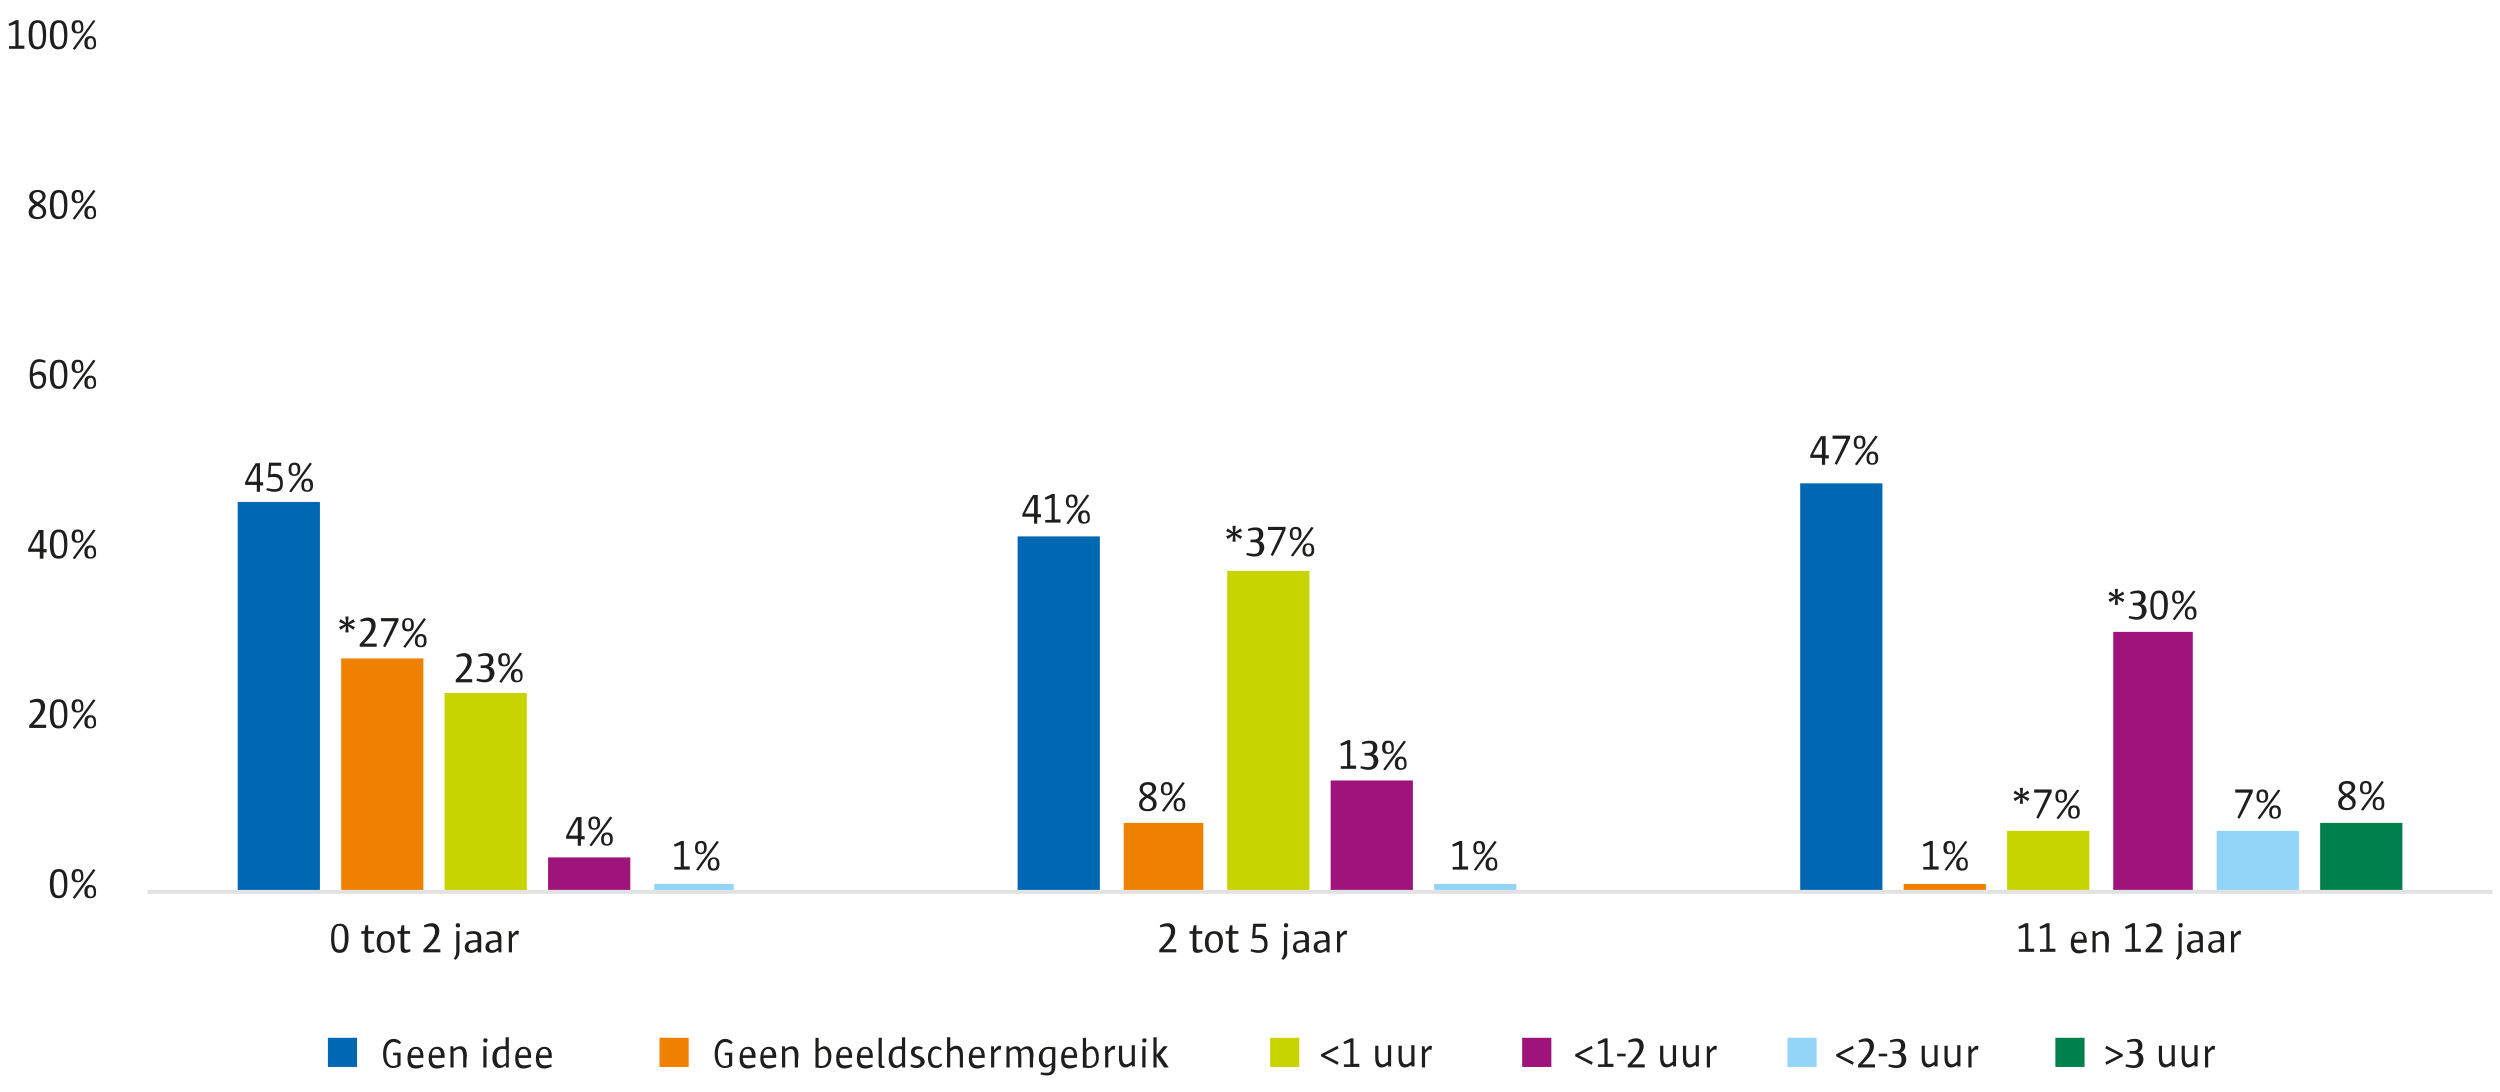<?xml version="1.0" encoding="utf-8"?>
<!-- Generator: Adobe Illustrator 28.3.0, SVG Export Plug-In . SVG Version: 6.00 Build 0)  -->
<svg xmlns="http://www.w3.org/2000/svg" xmlns:xlink="http://www.w3.org/1999/xlink" version="1.1" id="Laag_1" x="0px" y="0px" viewBox="0 0 471.2 205.9" style="enable-background:new 0 0 471.2 205.9;" xml:space="preserve" width="471.2" height="205.9">
<style type="text/css">
	.st0{fill:#1E1E1C;}
	.st1{clip-path:url(#SVGID_00000091000674646730002220000004965508950327564942_);fill:#0067B2;}
	.st2{clip-path:url(#SVGID_00000078761564620629276320000006559749970305663382_);fill:#F08100;}
	.st3{clip-path:url(#SVGID_00000070115985133443271650000008762144655010203524_);fill:#C8D400;}
	.st4{clip-path:url(#SVGID_00000154421981090940011150000008706385714151305359_);fill:#9E147A;}
	.st5{clip-path:url(#SVGID_00000110433515777677929600000001686783647084065690_);fill:#93D5F6;}
	.st6{clip-path:url(#SVGID_00000010994183767587135480000005926841159370496652_);fill:#00804C;}
	.st7{fill:none;stroke:#E3E2E2;stroke-width:0.75;stroke-linejoin:round;stroke-miterlimit:10;}
	.st8{fill:#0067B2;}
	.st9{fill:#F08100;}
	.st10{fill:#C8D400;}
	.st11{fill:#9E147A;}
	.st12{fill:#93D5F6;}
	.st13{fill:#00804C;}
</style>
<g>
	<g>
		<g>
			<path class="st0" d="M1.7,9.2V8.7h1.2V4.5L1.8,4.9L1.6,4.5L3,3.8h0.5v4.8h1.1v0.6H1.7z"/>
			<path class="st0" d="M7,9.3c-1,0-1.6-0.6-1.6-2.7c0-2.2,0.6-2.8,1.7-2.8c1,0,1.6,0.6,1.6,2.7C8.7,8.7,8.1,9.3,7,9.3z M7.1,4.3     c-0.7,0-1,0.5-1,2.2c0,1.8,0.3,2.3,1,2.3c0.7,0,1-0.5,1-2.2C8,4.8,7.8,4.3,7.1,4.3z"/>
			<path class="st0" d="M11,9.3c-1,0-1.6-0.6-1.6-2.7c0-2.2,0.6-2.8,1.7-2.8c1,0,1.6,0.6,1.6,2.7C12.7,8.7,12.1,9.3,11,9.3z      M11.1,4.3c-0.7,0-1,0.5-1,2.2c0,1.8,0.3,2.3,1,2.3c0.7,0,1-0.5,1-2.2C12,4.8,11.8,4.3,11.1,4.3z"/>
			<path class="st0" d="M14.6,6.3c-0.8,0-1.1-0.4-1.1-1.2c0-0.9,0.4-1.3,1.1-1.3c0.8,0,1.1,0.4,1.1,1.3C15.8,5.9,15.4,6.3,14.6,6.3z      M14.1,9.4l-0.4-0.2l3.9-5.4L18,3.9L14.1,9.4z M14.7,4.2c-0.4,0-0.6,0.2-0.6,0.9c0,0.6,0.2,0.9,0.6,0.9c0.4,0,0.6-0.3,0.6-0.8     C15.2,4.5,15.1,4.2,14.7,4.2z M17,9.3c-0.8,0-1.1-0.4-1.1-1.2c0-0.9,0.4-1.3,1.1-1.3c0.8,0,1.1,0.4,1.1,1.3     C18.2,8.9,17.8,9.3,17,9.3z M17.1,7.2c-0.3,0-0.6,0.2-0.6,0.9c0,0.6,0.2,0.9,0.6,0.9c0.4,0,0.6-0.3,0.6-0.8     C17.6,7.5,17.5,7.2,17.1,7.2z"/>
			<path class="st0" d="M7,41.3c-1.1,0-1.6-0.5-1.6-1.3c0-0.7,0.4-1.1,1.1-1.5c-0.6-0.4-1-0.8-1-1.4c0-0.8,0.6-1.3,1.6-1.3     c1.1,0,1.5,0.6,1.5,1.2c0,0.6-0.4,1-1.1,1.4c0.8,0.4,1.2,0.8,1.2,1.5C8.7,40.7,8.2,41.3,7,41.3z M7,38.8     c-0.6,0.4-0.9,0.7-0.9,1.2c0,0.6,0.4,0.9,1,0.9c0.6,0,1-0.3,1-0.8C8.1,39.4,7.7,39.1,7,38.8z M7.1,36.2c-0.5,0-0.9,0.3-0.9,0.8     c0,0.5,0.3,0.8,0.9,1.1c0.6-0.4,0.9-0.6,0.9-1C8,36.6,7.7,36.2,7.1,36.2z"/>
			<path class="st0" d="M11,41.3c-1,0-1.6-0.6-1.6-2.7c0-2.2,0.6-2.8,1.7-2.8c1,0,1.6,0.6,1.6,2.7C12.7,40.7,12.1,41.3,11,41.3z      M11.1,36.3c-0.7,0-1,0.5-1,2.2c0,1.8,0.3,2.3,1,2.3c0.7,0,1-0.5,1-2.2C12,36.8,11.8,36.3,11.1,36.3z"/>
			<path class="st0" d="M14.6,38.3c-0.8,0-1.1-0.4-1.1-1.2c0-0.9,0.4-1.3,1.1-1.3c0.8,0,1.1,0.4,1.1,1.3     C15.8,37.9,15.4,38.3,14.6,38.3z M14.1,41.4l-0.4-0.2l3.9-5.4l0.4,0.2L14.1,41.4z M14.7,36.2c-0.4,0-0.6,0.2-0.6,0.9     c0,0.6,0.2,0.9,0.6,0.9c0.4,0,0.6-0.3,0.6-0.8C15.2,36.5,15.1,36.2,14.7,36.2z M17,41.3c-0.8,0-1.1-0.4-1.1-1.2     c0-0.9,0.4-1.3,1.1-1.3c0.8,0,1.1,0.4,1.1,1.3C18.2,40.9,17.8,41.3,17,41.3z M17.1,39.2c-0.3,0-0.6,0.2-0.6,0.9     c0,0.6,0.2,0.9,0.6,0.9c0.4,0,0.6-0.3,0.6-0.8C17.6,39.5,17.5,39.2,17.1,39.2z"/>
			<path class="st0" d="M7.2,73.3c-1,0-1.6-0.5-1.6-2.6c0-2.4,0.8-3,1.8-3c0.4,0,0.7,0.1,1.2,0.3l-0.1,0.4c-0.3-0.1-0.7-0.2-1.1-0.2     c-0.8,0-1.2,0.7-1.2,2.2c0.4-0.2,0.8-0.4,1.2-0.4c0.8,0,1.3,0.5,1.3,1.4C8.7,72.6,8.1,73.3,7.2,73.3z M7.2,70.6     c-0.3,0-0.6,0.1-1,0.3v0c0,1.3,0.3,1.9,1,1.9c0.6,0,0.9-0.4,0.9-1.2C8.1,71,7.8,70.6,7.2,70.6z"/>
			<path class="st0" d="M11,73.3c-1,0-1.6-0.6-1.6-2.7c0-2.2,0.6-2.8,1.7-2.8c1,0,1.6,0.6,1.6,2.7C12.7,72.7,12.1,73.3,11,73.3z      M11.1,68.3c-0.7,0-1,0.5-1,2.2c0,1.8,0.3,2.3,1,2.3c0.7,0,1-0.5,1-2.2C12,68.8,11.8,68.3,11.1,68.3z"/>
			<path class="st0" d="M14.6,70.3c-0.8,0-1.1-0.4-1.1-1.2c0-0.9,0.4-1.3,1.1-1.3c0.8,0,1.1,0.4,1.1,1.3     C15.8,69.9,15.4,70.3,14.6,70.3z M14.1,73.4l-0.4-0.2l3.9-5.4l0.4,0.2L14.1,73.4z M14.7,68.2c-0.4,0-0.6,0.2-0.6,0.9     c0,0.6,0.2,0.9,0.6,0.9c0.4,0,0.6-0.3,0.6-0.8C15.2,68.5,15.1,68.2,14.7,68.2z M17,73.3c-0.8,0-1.1-0.4-1.1-1.2     c0-0.9,0.4-1.3,1.1-1.3c0.8,0,1.1,0.4,1.1,1.3C18.2,72.9,17.8,73.3,17,73.3z M17.1,71.2c-0.3,0-0.6,0.2-0.6,0.9     c0,0.6,0.2,0.9,0.6,0.9c0.4,0,0.6-0.3,0.6-0.8C17.6,71.5,17.5,71.2,17.1,71.2z"/>
			<path class="st0" d="M8.2,104v1.3H7.5V104H5.3v-0.5c0.6-1.2,1.3-2.6,2-3.6h0.9v3.6h0.6v0.6H8.2z M7.5,100.4     c-0.5,0.8-1.1,1.9-1.7,3h1.7V100.4z"/>
			<path class="st0" d="M11,105.3c-1,0-1.6-0.6-1.6-2.7c0-2.2,0.6-2.8,1.7-2.8c1,0,1.6,0.6,1.6,2.7C12.7,104.7,12.1,105.3,11,105.3z      M11.1,100.3c-0.7,0-1,0.5-1,2.2c0,1.8,0.3,2.3,1,2.3c0.7,0,1-0.5,1-2.2C12,100.8,11.8,100.3,11.1,100.3z"/>
			<path class="st0" d="M14.6,102.3c-0.8,0-1.1-0.4-1.1-1.2c0-0.9,0.4-1.3,1.1-1.3c0.8,0,1.1,0.4,1.1,1.3     C15.8,101.9,15.4,102.3,14.6,102.3z M14.1,105.4l-0.4-0.2l3.9-5.4l0.4,0.2L14.1,105.4z M14.7,100.2c-0.4,0-0.6,0.2-0.6,0.9     c0,0.6,0.2,0.9,0.6,0.9c0.4,0,0.6-0.3,0.6-0.8C15.2,100.5,15.1,100.2,14.7,100.2z M17,105.3c-0.8,0-1.1-0.4-1.1-1.2     c0-0.9,0.4-1.3,1.1-1.3c0.8,0,1.1,0.4,1.1,1.3C18.2,104.9,17.8,105.3,17,105.3z M17.1,103.2c-0.3,0-0.6,0.2-0.6,0.9     c0,0.6,0.2,0.9,0.6,0.9c0.4,0,0.6-0.3,0.6-0.8C17.6,103.5,17.5,103.2,17.1,103.2z"/>
			<path class="st0" d="M5.5,137.2v-0.5c1.8-1.8,2.2-2.7,2.2-3.4c0-0.8-0.4-1-0.9-1c-0.3,0-0.7,0.1-1.1,0.2l-0.1-0.4     c0.5-0.2,0.9-0.4,1.5-0.4c0.7,0,1.4,0.4,1.4,1.5c0,0.9-0.5,1.8-2.2,3.4h2.4v0.6H5.5z"/>
			<path class="st0" d="M11,137.3c-1,0-1.6-0.6-1.6-2.7c0-2.2,0.6-2.8,1.7-2.8c1,0,1.6,0.6,1.6,2.7C12.7,136.7,12.1,137.3,11,137.3z      M11.1,132.3c-0.7,0-1,0.5-1,2.2c0,1.8,0.3,2.3,1,2.3c0.7,0,1-0.5,1-2.2C12,132.8,11.8,132.3,11.1,132.3z"/>
			<path class="st0" d="M14.6,134.3c-0.8,0-1.1-0.4-1.1-1.2c0-0.9,0.4-1.3,1.1-1.3c0.8,0,1.1,0.4,1.1,1.3     C15.8,133.9,15.4,134.3,14.6,134.3z M14.1,137.4l-0.4-0.2l3.9-5.4l0.4,0.2L14.1,137.4z M14.7,132.2c-0.4,0-0.6,0.2-0.6,0.9     c0,0.6,0.2,0.9,0.6,0.9c0.4,0,0.6-0.3,0.6-0.8C15.2,132.5,15.1,132.2,14.7,132.2z M17,137.3c-0.8,0-1.1-0.4-1.1-1.2     c0-0.9,0.4-1.3,1.1-1.3c0.8,0,1.1,0.4,1.1,1.3C18.2,136.9,17.8,137.3,17,137.3z M17.1,135.2c-0.3,0-0.6,0.2-0.6,0.9     c0,0.6,0.2,0.9,0.6,0.9c0.4,0,0.6-0.3,0.6-0.8C17.6,135.5,17.5,135.2,17.1,135.2z"/>
			<path class="st0" d="M11,169.3c-1,0-1.6-0.6-1.6-2.7c0-2.2,0.6-2.8,1.7-2.8c1,0,1.6,0.6,1.6,2.7C12.7,168.7,12.1,169.3,11,169.3z      M11.1,164.3c-0.7,0-1,0.5-1,2.2c0,1.8,0.3,2.3,1,2.3c0.7,0,1-0.5,1-2.2C12,164.8,11.8,164.3,11.1,164.3z"/>
			<path class="st0" d="M14.6,166.3c-0.8,0-1.1-0.4-1.1-1.2c0-0.9,0.4-1.3,1.1-1.3c0.8,0,1.1,0.4,1.1,1.3     C15.8,165.9,15.4,166.3,14.6,166.3z M14.1,169.4l-0.4-0.2l3.9-5.4l0.4,0.2L14.1,169.4z M14.7,164.2c-0.4,0-0.6,0.2-0.6,0.9     c0,0.6,0.2,0.9,0.6,0.9c0.4,0,0.6-0.3,0.6-0.8C15.2,164.5,15.1,164.2,14.7,164.2z M17,169.3c-0.8,0-1.1-0.4-1.1-1.2     c0-0.9,0.4-1.3,1.1-1.3c0.8,0,1.1,0.4,1.1,1.3C18.2,168.9,17.8,169.3,17,169.3z M17.1,167.2c-0.3,0-0.6,0.2-0.6,0.9     c0,0.6,0.2,0.9,0.6,0.9c0.4,0,0.6-0.3,0.6-0.8C17.6,167.5,17.5,167.2,17.1,167.2z"/>
		</g>
	</g>
</g>
<g>
	<defs>
		<rect id="SVGID_1_" x="26.8" y="4.1" width="443" height="164"/>
	</defs>
	<clipPath id="SVGID_00000002362331564325111210000010719181439456124823_">
		<use xlink:href="#SVGID_1_" style="overflow:visible;"/>
	</clipPath>
	<path style="clip-path:url(#SVGID_00000002362331564325111210000010719181439456124823_);fill:#0067B2;" d="M339.3,91.1h15.5v77   h-15.5V91.1z M191.8,101.1h15.5v67h-15.5V101.1z M44.8,94.6h15.5v73.5H44.8V94.6z"/>
</g>
<g>
	<defs>
		<rect id="SVGID_00000163036969004137776530000008607022294280146110_" x="26.8" y="4.1" width="443" height="164"/>
	</defs>
	<clipPath id="SVGID_00000133515138400656380410000011473379193384844721_">
		<use xlink:href="#SVGID_00000163036969004137776530000008607022294280146110_" style="overflow:visible;"/>
	</clipPath>
	<path style="clip-path:url(#SVGID_00000133515138400656380410000011473379193384844721_);fill:#F08100;" d="M358.8,166.6h15.5v1.5   h-15.5V166.6z M211.8,155.1h15v13h-15V155.1z M64.3,124.1h15.5v44H64.3V124.1z"/>
</g>
<g>
	<defs>
		<rect id="SVGID_00000029022284795917241310000011644918212735989385_" x="26.8" y="4.1" width="443" height="164"/>
	</defs>
	<clipPath id="SVGID_00000052080959349322751190000013502596101135247797_">
		<use xlink:href="#SVGID_00000029022284795917241310000011644918212735989385_" style="overflow:visible;"/>
	</clipPath>
	<path style="clip-path:url(#SVGID_00000052080959349322751190000013502596101135247797_);fill:#C8D400;" d="M378.3,156.6h15.5v11.5   h-15.5V156.6z M231.3,107.6h15.5v60.5h-15.5V107.6z M83.8,130.6h15.5v37.5H83.8V130.6z"/>
</g>
<g>
	<defs>
		<rect id="SVGID_00000017499727599101173210000013759640982986966453_" x="26.8" y="4.1" width="443" height="164"/>
	</defs>
	<clipPath id="SVGID_00000078022634843769981940000014097840932817010613_">
		<use xlink:href="#SVGID_00000017499727599101173210000013759640982986966453_" style="overflow:visible;"/>
	</clipPath>
	<path style="clip-path:url(#SVGID_00000078022634843769981940000014097840932817010613_);fill:#9E147A;" d="M398.3,119.1h15v49h-15   V119.1z M250.8,147.1h15.5v21h-15.5V147.1z M103.3,161.6h15.5v6.5h-15.5V161.6z"/>
</g>
<g>
	<defs>
		<rect id="SVGID_00000121237056952964864920000001527361840508773255_" x="26.8" y="4.1" width="443" height="164"/>
	</defs>
	<clipPath id="SVGID_00000071561188666721612990000000603535167920758964_">
		<use xlink:href="#SVGID_00000121237056952964864920000001527361840508773255_" style="overflow:visible;"/>
	</clipPath>
	<path style="clip-path:url(#SVGID_00000071561188666721612990000000603535167920758964_);fill:#93D5F6;" d="M417.8,156.6h15.5v11.5   h-15.5V156.6z M270.3,166.6h15.5v1.5h-15.5V166.6z M123.3,166.6h15v1.5h-15V166.6z"/>
</g>
<g>
	<defs>
		<rect id="SVGID_00000056394863215709503170000005301049460015269792_" x="26.8" y="4.1" width="443" height="164"/>
	</defs>
	<clipPath id="SVGID_00000059302156847470674410000002313342186791161264_">
		<use xlink:href="#SVGID_00000056394863215709503170000005301049460015269792_" style="overflow:visible;"/>
	</clipPath>
	
		<rect x="437.3" y="155.1" style="clip-path:url(#SVGID_00000059302156847470674410000002313342186791161264_);fill:#00804C;" width="15.5" height="13"/>
</g>
<g>
	<line class="st7" x1="27.8" y1="168.1" x2="469.8" y2="168.1"/>
</g>
<g>
	<rect x="61.8" y="195.6" class="st8" width="5.5" height="5.5"/>
</g>
<g>
	<rect x="124.3" y="195.6" class="st9" width="5.5" height="5.5"/>
</g>
<g>
	<rect x="239.4" y="195.6" class="st10" width="5.5" height="5.5"/>
</g>
<g>
	<rect x="286.9" y="195.6" class="st11" width="5.5" height="5.5"/>
</g>
<g>
	<rect x="336.9" y="195.6" class="st12" width="5.5" height="5.5"/>
</g>
<g>
	<rect x="387.4" y="195.6" class="st13" width="5.5" height="5.5"/>
</g>
<g>
	<g>
		<g>
			<path class="st0" d="M74.1,201.3c-1.1,0-1.9-0.8-1.9-2.7c0-1.8,0.9-2.8,2-2.8c0.6,0,1.1,0.3,1.4,0.7l-0.3,0.3     c-0.3-0.2-0.7-0.4-1.1-0.4c-0.8,0-1.4,0.8-1.4,2.2c0,1.6,0.5,2.3,1.3,2.3c0.4,0,0.7-0.1,0.8-0.3v-1.7h-0.8v-0.5h1.4v2.4     C75.3,201,74.8,201.3,74.1,201.3z"/>
			<path class="st0" d="M77.4,199.3L77.4,199.3c0,1.1,0.4,1.5,1.1,1.5c0.4,0,0.8-0.1,1.2-0.2l0.1,0.4c-0.4,0.2-0.9,0.4-1.4,0.4     c-1,0-1.6-0.5-1.6-1.9c0-1.4,0.6-2.2,1.6-2.2c0.9,0,1.5,0.6,1.4,2.1H77.4z M79.2,198.9c0-0.8-0.3-1.2-0.8-1.2     c-0.6,0-0.9,0.5-0.9,1.2L79.2,198.9L79.2,198.9z"/>
			<path class="st0" d="M81.4,199.3L81.4,199.3c0,1.1,0.4,1.5,1.1,1.5c0.4,0,0.8-0.1,1.2-0.2l0.1,0.4c-0.4,0.2-0.9,0.4-1.4,0.4     c-1,0-1.6-0.5-1.6-1.9c0-1.4,0.6-2.2,1.6-2.2c0.9,0,1.5,0.6,1.4,2.1H81.4z M83.1,198.9c0-0.8-0.3-1.2-0.8-1.2     c-0.6,0-0.9,0.5-0.9,1.2L83.1,198.9L83.1,198.9z"/>
			<path class="st0" d="M87.9,201.2h-0.6c0-0.7,0-1.6,0-2.1c0-1-0.3-1.4-0.8-1.4c-0.3,0-0.6,0.2-1,0.5v3h-0.6v-4h0.5l0.1,0.5     c0.4-0.3,0.8-0.5,1.3-0.5c0.7,0,1.2,0.5,1.2,1.8C87.9,199.5,87.9,200.4,87.9,201.2z"/>
			<path class="st0" d="M91.5,196.5c-0.3,0-0.4-0.1-0.4-0.4s0.1-0.4,0.4-0.4c0.3,0,0.4,0.1,0.4,0.4     C91.8,196.4,91.8,196.5,91.5,196.5z M91.1,201.2v-4h0.6v4H91.1z"/>
			<path class="st0" d="M95.4,201.2l-0.1-0.4c-0.4,0.3-0.7,0.5-1.2,0.5c-0.8,0-1.3-0.8-1.3-1.9c0-1.6,0.9-2.2,1.9-2.2     c0.2,0,0.4,0,0.6,0v-1.7h0.6v5.7H95.4z M95.3,197.8c-0.2-0.1-0.4-0.1-0.6-0.1c-0.7,0-1.1,0.5-1.1,1.6c0,0.9,0.3,1.5,0.9,1.5     c0.2,0,0.6-0.2,0.9-0.5V197.8z"/>
			<path class="st0" d="M97.7,199.3L97.7,199.3c0,1.1,0.4,1.5,1.1,1.5c0.4,0,0.8-0.1,1.2-0.2l0.1,0.4c-0.4,0.2-0.9,0.4-1.4,0.4     c-1,0-1.6-0.5-1.6-1.9c0-1.4,0.6-2.2,1.6-2.2c0.9,0,1.5,0.6,1.4,2.1H97.7z M99.5,198.9c0-0.8-0.3-1.2-0.8-1.2     c-0.6,0-0.9,0.5-0.9,1.2L99.5,198.9L99.5,198.9z"/>
			<path class="st0" d="M101.6,199.3L101.6,199.3c0,1.1,0.4,1.5,1.1,1.5c0.4,0,0.8-0.1,1.2-0.2l0.1,0.4c-0.4,0.2-0.9,0.4-1.4,0.4     c-1,0-1.6-0.5-1.6-1.9c0-1.4,0.6-2.2,1.6-2.2c0.9,0,1.5,0.6,1.4,2.1H101.6z M103.4,198.9c0-0.8-0.3-1.2-0.8-1.2     c-0.6,0-0.9,0.5-0.9,1.2L103.4,198.9L103.4,198.9z"/>
		</g>
	</g>
</g>
<g>
	<g>
		<g>
			<path class="st0" d="M249.7,198.9l2.6,1.3l-0.2,0.5l-3.1-1.6v-0.4l3.1-1.6l0.2,0.5L249.7,198.9z"/>
			<path class="st0" d="M253.3,201.2v-0.6h1.2v-4.2l-1.1,0.4l-0.2-0.4l1.4-0.7h0.5v4.8h1.1v0.6H253.3z"/>
			<path class="st0" d="M261.7,201.2l-0.1-0.5c-0.4,0.3-0.8,0.5-1.2,0.5c-0.7,0-1.2-0.5-1.2-1.8c0-0.5,0-1.5,0-2.3h0.6     c0,0.7,0,1.6,0,2.1c0,1,0.3,1.4,0.8,1.4c0.3,0,0.6-0.2,1-0.5v-3.1h0.6v4H261.7z"/>
			<path class="st0" d="M266.1,201.2l-0.1-0.5c-0.4,0.3-0.8,0.5-1.2,0.5c-0.7,0-1.2-0.5-1.2-1.8c0-0.5,0-1.5,0-2.3h0.6     c0,0.7,0,1.6,0,2.1c0,1,0.3,1.4,0.8,1.4c0.3,0,0.6-0.2,1-0.5v-3.1h0.6v4H266.1z"/>
			<path class="st0" d="M269.8,197.9c-0.1,0-0.2-0.1-0.3-0.1c-0.2,0-0.5,0.2-0.9,0.7v2.7h-0.6v-4h0.5l0.1,0.7c0.5-0.6,0.7-0.8,1-0.8     c0.1,0,0.2,0,0.3,0.1L269.8,197.9z"/>
		</g>
	</g>
</g>
<g>
	<g>
		<g>
			<path class="st0" d="M297.6,198.9l2.6,1.3l-0.2,0.5l-3.1-1.6v-0.4l3.1-1.6l0.2,0.5L297.6,198.9z"/>
			<path class="st0" d="M301.2,201.2v-0.6h1.2v-4.2l-1.1,0.4l-0.2-0.4l1.4-0.7h0.5v4.8h1.1v0.6H301.2z"/>
			<path class="st0" d="M304.8,199.1v-0.5h1.6v0.5H304.8z"/>
			<path class="st0" d="M306.8,201.2v-0.5c1.8-1.8,2.2-2.7,2.2-3.4c0-0.8-0.4-1-0.9-1c-0.3,0-0.7,0.1-1.1,0.2l-0.1-0.4     c0.5-0.2,0.9-0.4,1.5-0.4c0.7,0,1.4,0.4,1.4,1.5c0,0.9-0.5,1.8-2.2,3.4h2.4v0.6H306.8z"/>
			<path class="st0" d="M315.4,201.2l-0.1-0.5c-0.4,0.3-0.8,0.5-1.2,0.5c-0.7,0-1.2-0.5-1.2-1.8c0-0.5,0-1.5,0-2.3h0.6     c0,0.7,0,1.6,0,2.1c0,1,0.3,1.4,0.8,1.4c0.3,0,0.6-0.2,1-0.5v-3.1h0.6v4H315.4z"/>
			<path class="st0" d="M319.7,201.2l-0.1-0.5c-0.4,0.3-0.8,0.5-1.2,0.5c-0.7,0-1.2-0.5-1.2-1.8c0-0.5,0-1.5,0-2.3h0.6     c0,0.7,0,1.6,0,2.1c0,1,0.3,1.4,0.8,1.4c0.3,0,0.6-0.2,1-0.5v-3.1h0.6v4H319.7z"/>
			<path class="st0" d="M323.5,197.9c-0.1,0-0.2-0.1-0.3-0.1c-0.2,0-0.5,0.2-0.9,0.7v2.7h-0.6v-4h0.5l0.1,0.7c0.5-0.6,0.7-0.8,1-0.8     c0.1,0,0.2,0,0.3,0.1L323.5,197.9z"/>
		</g>
	</g>
</g>
<g>
	<g>
		<g>
			<path class="st0" d="M346.8,198.9l2.6,1.3l-0.2,0.5l-3.1-1.6v-0.4l3.1-1.6l0.2,0.5L346.8,198.9z"/>
			<path class="st0" d="M350.2,201.2v-0.5c1.8-1.8,2.2-2.7,2.2-3.4c0-0.8-0.4-1-0.9-1c-0.3,0-0.7,0.1-1.1,0.2l-0.1-0.4     c0.5-0.2,0.9-0.4,1.5-0.4c0.7,0,1.4,0.4,1.4,1.5c0,0.9-0.5,1.8-2.2,3.4h2.4v0.6H350.2z"/>
			<path class="st0" d="M354.1,199.1v-0.5h1.6v0.5H354.1z"/>
			<path class="st0" d="M357.4,201.3c-0.4,0-0.9-0.1-1.5-0.3l0.1-0.4c0.6,0.1,1,0.2,1.3,0.2c0.8,0,1.1-0.4,1.1-1.1     c0-0.7-0.3-1.1-1.1-1.1h-0.6v-0.5h0.6c0.7,0,1-0.3,1-1c0-0.5-0.2-0.8-0.9-0.8c-0.3,0-0.8,0.1-1.1,0.2l-0.1-0.4     c0.3-0.1,0.8-0.3,1.5-0.3c1,0,1.4,0.6,1.4,1.3c0,0.7-0.4,1.1-0.8,1.3c0.7,0,1,0.7,1,1.3C359.2,200.8,358.6,201.3,357.4,201.3z"/>
			<path class="st0" d="M364.7,201.2l-0.1-0.5c-0.4,0.3-0.8,0.5-1.2,0.5c-0.7,0-1.2-0.5-1.2-1.8c0-0.5,0-1.5,0-2.3h0.6     c0,0.7,0,1.6,0,2.1c0,1,0.3,1.4,0.8,1.4c0.3,0,0.6-0.2,1-0.5v-3.1h0.6v4H364.7z"/>
			<path class="st0" d="M369,201.2l-0.1-0.5c-0.4,0.3-0.8,0.5-1.2,0.5c-0.7,0-1.2-0.5-1.2-1.8c0-0.5,0-1.5,0-2.3h0.6     c0,0.7,0,1.6,0,2.1c0,1,0.3,1.4,0.8,1.4c0.3,0,0.6-0.2,1-0.5v-3.1h0.6v4H369z"/>
			<path class="st0" d="M372.8,197.9c-0.1,0-0.2-0.1-0.3-0.1c-0.2,0-0.5,0.2-0.9,0.7v2.7h-0.6v-4h0.5l0.1,0.7c0.5-0.6,0.7-0.8,1-0.8     c0.1,0,0.2,0,0.3,0.1L372.8,197.9z"/>
		</g>
	</g>
</g>
<g>
	<g>
		<g>
			<path class="st0" d="M49,91.4v1.3h-0.6v-1.3h-2.2v-0.5c0.6-1.2,1.3-2.6,2-3.6H49v3.6h0.6v0.6H49z M48.4,87.8     c-0.5,0.8-1.1,1.9-1.7,3h1.7V87.8z"/>
			<path class="st0" d="M51.7,92.7c-0.4,0-0.9-0.1-1.5-0.3l0.1-0.4c0.5,0.1,1,0.2,1.4,0.2c0.8,0,1.1-0.3,1.1-1.1     c0-0.7-0.3-1.2-1.2-1.2c-0.4,0-0.7,0-1.1,0.1l0.2-2.8H53v0.6h-1.9L51,89.4c0.2,0,0.5-0.1,0.7-0.1c1.1,0,1.6,0.6,1.6,1.6     C53.4,92.2,52.9,92.7,51.7,92.7z"/>
			<path class="st0" d="M55.5,89.7c-0.8,0-1.1-0.4-1.1-1.2c0-0.9,0.4-1.3,1.1-1.3c0.8,0,1.1,0.4,1.1,1.3     C56.6,89.3,56.2,89.7,55.5,89.7z M54.9,92.8l-0.4-0.2l3.9-5.4l0.4,0.2L54.9,92.8z M55.5,87.6c-0.4,0-0.6,0.2-0.6,0.9     c0,0.6,0.2,0.9,0.6,0.9c0.4,0,0.6-0.3,0.6-0.8C56.1,87.9,55.9,87.6,55.5,87.6z M57.9,92.7c-0.8,0-1.1-0.4-1.1-1.2     c0-0.9,0.4-1.3,1.1-1.3c0.8,0,1.1,0.4,1.1,1.3C59,92.3,58.6,92.7,57.9,92.7z M57.9,90.6c-0.3,0-0.6,0.2-0.6,0.9     c0,0.6,0.2,0.9,0.6,0.9c0.4,0,0.6-0.3,0.6-0.8C58.4,90.9,58.3,90.6,57.9,90.6z"/>
		</g>
	</g>
</g>
<g>
	<g>
		<g>
			<path class="st0" d="M65.1,116.2h0.6l-0.1,1.2l1-0.7l0.3,0.5l-1.1,0.5l1.1,0.5l-0.3,0.5l-1-0.7l0.1,1.2h-0.6l0.1-1.2l-1,0.7     l-0.3-0.5l1.1-0.5l-1.1-0.5l0.3-0.5l1,0.7L65.1,116.2z"/>
			<path class="st0" d="M67.8,121.9v-0.5c1.8-1.8,2.2-2.7,2.2-3.4c0-0.8-0.4-1-0.9-1c-0.3,0-0.7,0.1-1.1,0.2l-0.1-0.4     c0.5-0.2,0.9-0.4,1.5-0.4c0.7,0,1.4,0.4,1.4,1.5c0,0.9-0.5,1.8-2.2,3.4h2.4v0.6H67.8z"/>
			<path class="st0" d="M73.9,119.5c-0.4,0.8-0.9,1.8-1.3,2.5l-0.4-0.2l2.2-4.7h-2.6v-0.6h3.3v0.5L73.9,119.5z"/>
			<path class="st0" d="M76.9,119c-0.8,0-1.1-0.4-1.1-1.2c0-0.9,0.4-1.3,1.1-1.3c0.8,0,1.1,0.4,1.1,1.3C78,118.6,77.7,119,76.9,119z      M76.4,122.1l-0.4-0.2l3.9-5.4l0.4,0.2L76.4,122.1z M76.9,116.8c-0.4,0-0.6,0.2-0.6,0.9c0,0.6,0.2,0.9,0.6,0.9     c0.4,0,0.6-0.3,0.6-0.8C77.5,117.2,77.4,116.8,76.9,116.8z M79.3,122c-0.8,0-1.1-0.4-1.1-1.2c0-0.9,0.4-1.3,1.1-1.3     c0.8,0,1.1,0.4,1.1,1.3C80.4,121.6,80.1,122,79.3,122z M79.3,119.9c-0.3,0-0.6,0.2-0.6,0.9c0,0.6,0.2,0.9,0.6,0.9     c0.4,0,0.6-0.3,0.6-0.8C79.9,120.2,79.8,119.9,79.3,119.9z"/>
		</g>
	</g>
</g>
<g>
	<g>
		<g>
			<path class="st0" d="M232.3,99.1h0.6l-0.1,1.2l1-0.7l0.3,0.5l-1.1,0.5l1.1,0.5l-0.3,0.5l-1-0.7l0.1,1.2h-0.6l0.1-1.2l-1,0.7     l-0.3-0.5l1.1-0.5l-1.1-0.5l0.3-0.5l1,0.7L232.3,99.1z"/>
			<path class="st0" d="M236.4,104.9c-0.4,0-0.9-0.1-1.5-0.3l0.1-0.4c0.6,0.1,1,0.2,1.3,0.2c0.8,0,1.1-0.4,1.1-1.1     c0-0.7-0.3-1.1-1.1-1.1h-0.6v-0.5h0.6c0.7,0,1-0.3,1-1c0-0.5-0.2-0.8-0.9-0.8c-0.3,0-0.8,0.1-1.1,0.2l-0.1-0.4     c0.3-0.1,0.8-0.3,1.5-0.3c1,0,1.4,0.6,1.4,1.3c0,0.7-0.4,1.1-0.8,1.3c0.7,0,1,0.7,1,1.3C238.1,104.3,237.6,104.9,236.4,104.9z"/>
			<path class="st0" d="M241.2,102.3c-0.4,0.8-0.9,1.8-1.3,2.5l-0.4-0.2l2.2-4.7H239v-0.6h3.3v0.5L241.2,102.3z"/>
			<path class="st0" d="M244.2,101.8c-0.8,0-1.1-0.4-1.1-1.2c0-0.9,0.4-1.3,1.1-1.3c0.8,0,1.1,0.4,1.1,1.3     C245.3,101.4,244.9,101.8,244.2,101.8z M243.7,104.9l-0.4-0.2l3.9-5.4l0.4,0.2L243.7,104.9z M244.2,99.7c-0.4,0-0.6,0.2-0.6,0.9     c0,0.6,0.2,0.9,0.6,0.9c0.4,0,0.6-0.3,0.6-0.8C244.8,100,244.6,99.7,244.2,99.7z M246.6,104.9c-0.8,0-1.1-0.4-1.1-1.2     c0-0.9,0.4-1.3,1.1-1.3c0.8,0,1.1,0.4,1.1,1.3C247.7,104.5,247.3,104.9,246.6,104.9z M246.6,102.7c-0.3,0-0.6,0.2-0.6,0.9     c0,0.6,0.2,0.9,0.6,0.9c0.4,0,0.6-0.3,0.6-0.8C247.2,103,247,102.7,246.6,102.7z"/>
		</g>
	</g>
</g>
<g>
	<g>
		<g>
			<path class="st0" d="M398.6,111h0.6l-0.1,1.2l1-0.7l0.3,0.5l-1.1,0.5l1.1,0.5l-0.3,0.5l-1-0.7l0.1,1.2h-0.6l0.1-1.2l-1,0.7     l-0.3-0.5l1.1-0.5l-1.1-0.5l0.3-0.5l1,0.7L398.6,111z"/>
			<path class="st0" d="M402.7,116.8c-0.4,0-0.9-0.1-1.5-0.3l0.1-0.4c0.6,0.1,1,0.2,1.3,0.2c0.8,0,1.1-0.4,1.1-1.1     c0-0.7-0.3-1.1-1.1-1.1H402v-0.5h0.6c0.7,0,1-0.3,1-1c0-0.5-0.2-0.8-0.9-0.8c-0.3,0-0.8,0.1-1.1,0.2l-0.1-0.4     c0.3-0.1,0.8-0.3,1.5-0.3c1,0,1.4,0.6,1.4,1.3c0,0.7-0.4,1.1-0.8,1.3c0.7,0,1,0.7,1,1.3C404.4,116.3,403.8,116.8,402.7,116.8z"/>
			<path class="st0" d="M406.9,116.8c-1,0-1.6-0.6-1.6-2.7c0-2.2,0.6-2.8,1.7-2.8c1,0,1.6,0.6,1.6,2.7     C408.5,116.2,407.9,116.8,406.9,116.8z M406.9,111.8c-0.7,0-1,0.5-1,2.2c0,1.8,0.3,2.3,1,2.3c0.7,0,1-0.5,1-2.2     C407.9,112.3,407.6,111.8,406.9,111.8z"/>
			<path class="st0" d="M410.5,113.8c-0.8,0-1.1-0.4-1.1-1.2c0-0.9,0.4-1.3,1.1-1.3c0.8,0,1.1,0.4,1.1,1.3     C411.6,113.4,411.2,113.8,410.5,113.8z M409.9,116.9l-0.4-0.2l3.9-5.4l0.4,0.2L409.9,116.9z M410.5,111.7c-0.4,0-0.6,0.2-0.6,0.9     c0,0.6,0.2,0.9,0.6,0.9c0.4,0,0.6-0.3,0.6-0.8C411,112,410.9,111.7,410.5,111.7z M412.9,116.8c-0.8,0-1.1-0.4-1.1-1.2     c0-0.9,0.4-1.3,1.1-1.3c0.8,0,1.1,0.4,1.1,1.3C414,116.4,413.6,116.8,412.9,116.8z M412.9,114.7c-0.3,0-0.6,0.2-0.6,0.9     c0,0.6,0.2,0.9,0.6,0.9c0.4,0,0.6-0.3,0.6-0.8C413.4,115,413.3,114.7,412.9,114.7z"/>
		</g>
	</g>
</g>
<g>
	<g>
		<g>
			<path class="st0" d="M380.7,148.5h0.6l-0.1,1.2l1-0.7l0.3,0.5l-1.1,0.5l1.1,0.5l-0.3,0.5l-1-0.7l0.1,1.2h-0.6l0.1-1.2l-1,0.7     l-0.3-0.5l1.1-0.5l-1.1-0.5l0.3-0.5l1,0.7L380.7,148.5z"/>
			<path class="st0" d="M385.5,151.8c-0.4,0.8-0.9,1.8-1.3,2.5l-0.4-0.2l2.2-4.7h-2.6v-0.6h3.3v0.5L385.5,151.8z"/>
			<path class="st0" d="M388.5,151.3c-0.8,0-1.1-0.4-1.1-1.2c0-0.9,0.4-1.3,1.1-1.3c0.8,0,1.1,0.4,1.1,1.3     C389.6,150.9,389.2,151.3,388.5,151.3z M388,154.4l-0.4-0.2l3.9-5.4l0.4,0.2L388,154.4z M388.5,149.2c-0.4,0-0.6,0.2-0.6,0.9     c0,0.6,0.2,0.9,0.6,0.9c0.4,0,0.6-0.3,0.6-0.8C389.1,149.5,388.9,149.2,388.5,149.2z M390.9,154.3c-0.8,0-1.1-0.4-1.1-1.2     c0-0.9,0.4-1.3,1.1-1.3c0.8,0,1.1,0.4,1.1,1.3C392,153.9,391.6,154.3,390.9,154.3z M390.9,152.2c-0.3,0-0.6,0.2-0.6,0.9     c0,0.6,0.2,0.9,0.6,0.9c0.4,0,0.6-0.3,0.6-0.8C391.5,152.5,391.3,152.2,390.9,152.2z"/>
		</g>
	</g>
</g>
<g>
	<g>
		<g>
			<path class="st0" d="M423.4,151.8c-0.4,0.8-0.9,1.8-1.3,2.5l-0.4-0.2l2.2-4.7h-2.6v-0.6h3.3v0.5L423.4,151.8z"/>
			<path class="st0" d="M426.4,151.3c-0.8,0-1.1-0.4-1.1-1.2c0-0.9,0.4-1.3,1.1-1.3c0.8,0,1.1,0.4,1.1,1.3     C427.5,150.9,427.1,151.3,426.4,151.3z M425.9,154.4l-0.4-0.2l3.9-5.4l0.4,0.2L425.9,154.4z M426.4,149.2c-0.4,0-0.6,0.2-0.6,0.9     c0,0.6,0.2,0.9,0.6,0.9c0.4,0,0.6-0.3,0.6-0.8C427,149.5,426.8,149.2,426.4,149.2z M428.8,154.3c-0.8,0-1.1-0.4-1.1-1.2     c0-0.9,0.4-1.3,1.1-1.3c0.8,0,1.1,0.4,1.1,1.3C429.9,153.9,429.5,154.3,428.8,154.3z M428.8,152.2c-0.3,0-0.6,0.2-0.6,0.9     c0,0.6,0.2,0.9,0.6,0.9c0.4,0,0.6-0.3,0.6-0.8C429.4,152.5,429.2,152.2,428.8,152.2z"/>
		</g>
	</g>
</g>
<g>
	<g>
		<g>
			<path class="st0" d="M442.3,152.7c-1.1,0-1.6-0.5-1.6-1.3c0-0.7,0.4-1.1,1.1-1.5c-0.6-0.4-1-0.8-1-1.4c0-0.8,0.6-1.3,1.6-1.3     c1.1,0,1.5,0.6,1.5,1.2c0,0.6-0.4,1-1.1,1.4c0.8,0.4,1.2,0.8,1.2,1.5C444,152.1,443.5,152.7,442.3,152.7z M442.3,150.2     c-0.6,0.4-0.9,0.7-0.9,1.2c0,0.6,0.4,0.9,1,0.9c0.6,0,1-0.3,1-0.8C443.4,150.9,443,150.6,442.3,150.2z M442.3,147.7     c-0.5,0-0.9,0.3-0.9,0.8c0,0.5,0.3,0.8,0.9,1.1c0.6-0.4,0.9-0.6,0.9-1C443.3,148,443,147.7,442.3,147.7z"/>
			<path class="st0" d="M445.9,149.7c-0.8,0-1.1-0.4-1.1-1.2c0-0.9,0.4-1.3,1.1-1.3c0.8,0,1.1,0.4,1.1,1.3     C447,149.3,446.7,149.7,445.9,149.7z M445.4,152.8l-0.4-0.2l3.9-5.4l0.4,0.2L445.4,152.8z M445.9,147.6c-0.4,0-0.6,0.2-0.6,0.9     c0,0.6,0.2,0.9,0.6,0.9c0.4,0,0.6-0.3,0.6-0.8C446.5,147.9,446.4,147.6,445.9,147.6z M448.3,152.7c-0.8,0-1.1-0.4-1.1-1.2     c0-0.9,0.4-1.3,1.1-1.3c0.8,0,1.1,0.4,1.1,1.3C449.4,152.3,449.1,152.7,448.3,152.7z M448.3,150.6c-0.3,0-0.6,0.2-0.6,0.9     c0,0.6,0.2,0.9,0.6,0.9c0.4,0,0.6-0.3,0.6-0.8C448.9,150.9,448.8,150.6,448.3,150.6z"/>
		</g>
	</g>
</g>
<g>
	<g>
		<g>
			<path class="st0" d="M195.5,97.4v1.3h-0.6v-1.3h-2.2v-0.5c0.6-1.2,1.3-2.6,2-3.6h0.9v3.6h0.6v0.6H195.5z M194.9,93.8     c-0.5,0.8-1.1,1.9-1.7,3h1.7V93.8z"/>
			<path class="st0" d="M197,98.6v-0.6h1.2v-4.2l-1.1,0.4l-0.2-0.4l1.4-0.7h0.5v4.8h1.1v0.6H197z"/>
			<path class="st0" d="M202,95.7c-0.8,0-1.1-0.4-1.1-1.2c0-0.9,0.4-1.3,1.1-1.3c0.8,0,1.1,0.4,1.1,1.3     C203.1,95.3,202.7,95.7,202,95.7z M201.4,98.8l-0.4-0.2l3.9-5.4l0.4,0.2L201.4,98.8z M202,93.6c-0.4,0-0.6,0.2-0.6,0.9     c0,0.6,0.2,0.9,0.6,0.9c0.4,0,0.6-0.3,0.6-0.8C202.5,93.9,202.4,93.6,202,93.6z M204.3,98.7c-0.8,0-1.1-0.4-1.1-1.2     c0-0.9,0.4-1.3,1.1-1.3c0.8,0,1.1,0.4,1.1,1.3C205.5,98.3,205.1,98.7,204.3,98.7z M204.4,96.6c-0.3,0-0.6,0.2-0.6,0.9     c0,0.6,0.2,0.9,0.6,0.9c0.4,0,0.6-0.3,0.6-0.8C204.9,96.9,204.8,96.6,204.4,96.6z"/>
		</g>
	</g>
</g>
<g>
	<g>
		<g>
			<path class="st0" d="M344,86.3v1.3h-0.6v-1.3h-2.2v-0.5c0.6-1.2,1.3-2.6,2-3.6h0.9v3.6h0.6v0.6H344z M343.4,82.7     c-0.5,0.8-1.1,1.9-1.7,3h1.7V82.7z"/>
			<path class="st0" d="M347.5,85.1c-0.4,0.8-0.9,1.8-1.3,2.5l-0.4-0.2l2.2-4.7h-2.6v-0.6h3.3v0.5L347.5,85.1z"/>
			<path class="st0" d="M350.5,84.6c-0.8,0-1.1-0.4-1.1-1.2c0-0.9,0.4-1.3,1.1-1.3c0.8,0,1.1,0.4,1.1,1.3     C351.6,84.2,351.2,84.6,350.5,84.6z M350,87.7l-0.4-0.2l3.9-5.4l0.4,0.2L350,87.7z M350.5,82.5c-0.4,0-0.6,0.2-0.6,0.9     c0,0.6,0.2,0.9,0.6,0.9c0.4,0,0.6-0.3,0.6-0.8C351.1,82.8,350.9,82.5,350.5,82.5z M352.9,87.6c-0.8,0-1.1-0.4-1.1-1.2     c0-0.9,0.4-1.3,1.1-1.3c0.8,0,1.1,0.4,1.1,1.3C354,87.2,353.6,87.6,352.9,87.6z M352.9,85.5c-0.3,0-0.6,0.2-0.6,0.9     c0,0.6,0.2,0.9,0.6,0.9c0.4,0,0.6-0.3,0.6-0.8C353.5,85.8,353.3,85.5,352.9,85.5z"/>
		</g>
	</g>
</g>
<g>
	<g>
		<g>
			<path class="st0" d="M216.3,152.9c-1.1,0-1.6-0.5-1.6-1.3c0-0.7,0.4-1.1,1.1-1.5c-0.6-0.4-1-0.8-1-1.4c0-0.8,0.6-1.3,1.6-1.3     c1.1,0,1.5,0.6,1.5,1.2c0,0.6-0.4,1-1.1,1.4c0.8,0.4,1.2,0.8,1.2,1.5C218,152.3,217.5,152.9,216.3,152.9z M216.2,150.4     c-0.6,0.4-0.9,0.7-0.9,1.2c0,0.6,0.4,0.9,1,0.9c0.6,0,1-0.3,1-0.8C217.4,151,217,150.7,216.2,150.4z M216.3,147.9     c-0.5,0-0.9,0.3-0.9,0.8c0,0.5,0.3,0.8,0.9,1.1c0.6-0.4,0.9-0.6,0.9-1C217.2,148.2,217,147.9,216.3,147.9z"/>
			<path class="st0" d="M219.9,149.9c-0.8,0-1.1-0.4-1.1-1.2c0-0.9,0.4-1.3,1.1-1.3c0.8,0,1.1,0.4,1.1,1.3     C221,149.5,220.6,149.9,219.9,149.9z M219.4,153l-0.4-0.2l3.9-5.4l0.4,0.2L219.4,153z M219.9,147.8c-0.4,0-0.6,0.2-0.6,0.9     c0,0.6,0.2,0.9,0.6,0.9c0.4,0,0.6-0.3,0.6-0.8C220.5,148.1,220.3,147.8,219.9,147.8z M222.3,152.9c-0.8,0-1.1-0.4-1.1-1.2     c0-0.9,0.4-1.3,1.1-1.3c0.8,0,1.1,0.4,1.1,1.3C223.4,152.5,223,152.9,222.3,152.9z M222.3,150.8c-0.3,0-0.6,0.2-0.6,0.9     c0,0.6,0.2,0.9,0.6,0.9c0.4,0,0.6-0.3,0.6-0.8C222.9,151.1,222.7,150.8,222.3,150.8z"/>
		</g>
	</g>
</g>
<g>
	<g>
		<g>
			<path class="st0" d="M252.7,145v-0.6h1.2v-4.2l-1.1,0.4l-0.2-0.4l1.4-0.7h0.5v4.8h1.1v0.6H252.7z"/>
			<path class="st0" d="M257.9,145.1c-0.4,0-0.9-0.1-1.5-0.3l0.1-0.4c0.6,0.1,1,0.2,1.3,0.2c0.8,0,1.1-0.4,1.1-1.1     c0-0.7-0.3-1.1-1.1-1.1h-0.6v-0.5h0.6c0.7,0,1-0.3,1-1c0-0.5-0.2-0.8-0.9-0.8c-0.3,0-0.8,0.1-1.1,0.2l-0.1-0.4     c0.3-0.1,0.8-0.3,1.5-0.3c1,0,1.4,0.6,1.4,1.3c0,0.7-0.4,1.1-0.8,1.3c0.7,0,1,0.7,1,1.3C259.6,144.6,259,145.1,257.9,145.1z"/>
			<path class="st0" d="M261.6,142.1c-0.8,0-1.1-0.4-1.1-1.2c0-0.9,0.4-1.3,1.1-1.3c0.8,0,1.1,0.4,1.1,1.3     C262.8,141.7,262.4,142.1,261.6,142.1z M261.1,145.2l-0.4-0.2l3.9-5.4l0.4,0.2L261.1,145.2z M261.7,140c-0.4,0-0.6,0.2-0.6,0.9     c0,0.6,0.2,0.9,0.6,0.9c0.4,0,0.6-0.3,0.6-0.8C262.2,140.3,262.1,140,261.7,140z M264,145.1c-0.8,0-1.1-0.4-1.1-1.2     c0-0.9,0.4-1.3,1.1-1.3c0.8,0,1.1,0.4,1.1,1.3C265.2,144.7,264.8,145.1,264,145.1z M264.1,143c-0.3,0-0.6,0.2-0.6,0.9     c0,0.6,0.2,0.9,0.6,0.9c0.4,0,0.6-0.3,0.6-0.8C264.6,143.3,264.5,143,264.1,143z"/>
		</g>
	</g>
</g>
<g>
	<g>
		<g>
			<path class="st0" d="M85.9,128.6v-0.5c1.8-1.8,2.2-2.7,2.2-3.4c0-0.8-0.4-1-0.9-1c-0.3,0-0.7,0.1-1.1,0.2l-0.1-0.4     c0.5-0.2,0.9-0.4,1.5-0.4c0.7,0,1.4,0.4,1.4,1.5c0,0.9-0.5,1.8-2.2,3.4H89v0.6H85.9z"/>
			<path class="st0" d="M91.3,128.6c-0.4,0-0.9-0.1-1.5-0.3l0.1-0.4c0.6,0.1,1,0.2,1.3,0.2c0.8,0,1.1-0.4,1.1-1.1     c0-0.7-0.3-1.1-1.1-1.1h-0.6v-0.5h0.6c0.7,0,1-0.3,1-1c0-0.5-0.2-0.8-0.9-0.8c-0.3,0-0.8,0.1-1.1,0.2l-0.1-0.4     c0.3-0.1,0.8-0.3,1.5-0.3c1,0,1.4,0.6,1.4,1.3c0,0.7-0.4,1.1-0.8,1.3c0.7,0,1,0.7,1,1.3C93,128.1,92.4,128.6,91.3,128.6z"/>
			<path class="st0" d="M95,125.6c-0.8,0-1.1-0.4-1.1-1.2c0-0.9,0.4-1.3,1.1-1.3c0.8,0,1.1,0.4,1.1,1.3     C96.2,125.2,95.8,125.6,95,125.6z M94.5,128.7l-0.4-0.2L98,123l0.4,0.2L94.5,128.7z M95.1,123.5c-0.4,0-0.6,0.2-0.6,0.9     c0,0.6,0.2,0.9,0.6,0.9c0.4,0,0.6-0.3,0.6-0.8C95.6,123.8,95.5,123.5,95.1,123.5z M97.4,128.6c-0.8,0-1.1-0.4-1.1-1.2     c0-0.9,0.4-1.3,1.1-1.3c0.8,0,1.1,0.4,1.1,1.3C98.5,128.2,98.2,128.6,97.4,128.6z M97.5,126.5c-0.3,0-0.6,0.2-0.6,0.9     c0,0.6,0.2,0.9,0.6,0.9c0.4,0,0.6-0.3,0.6-0.8C98,126.8,97.9,126.5,97.5,126.5z"/>
		</g>
	</g>
</g>
<g>
	<g>
		<g>
			<path class="st0" d="M273.8,164v-0.6h1.2v-4.2l-1.1,0.4l-0.2-0.4l1.4-0.7h0.5v4.8h1.1v0.6H273.8z"/>
			<path class="st0" d="M278.8,161c-0.8,0-1.1-0.4-1.1-1.2c0-0.9,0.4-1.3,1.1-1.3c0.8,0,1.1,0.4,1.1,1.3     C279.9,160.6,279.5,161,278.8,161z M278.2,164.1l-0.4-0.2l3.9-5.4l0.4,0.2L278.2,164.1z M278.8,158.9c-0.4,0-0.6,0.2-0.6,0.9     c0,0.6,0.2,0.9,0.6,0.9c0.4,0,0.6-0.3,0.6-0.8C279.3,159.2,279.2,158.9,278.8,158.9z M281.1,164.1c-0.8,0-1.1-0.4-1.1-1.2     c0-0.9,0.4-1.3,1.1-1.3c0.8,0,1.1,0.4,1.1,1.3C282.3,163.7,281.9,164.1,281.1,164.1z M281.2,161.9c-0.3,0-0.6,0.2-0.6,0.9     c0,0.6,0.2,0.9,0.6,0.9c0.4,0,0.6-0.3,0.6-0.8C281.7,162.2,281.6,161.9,281.2,161.9z"/>
		</g>
	</g>
</g>
<g>
	<g>
		<g>
			<path class="st0" d="M362.5,164v-0.6h1.2v-4.2l-1.1,0.4l-0.2-0.4l1.4-0.7h0.5v4.8h1.1v0.6H362.5z"/>
			<path class="st0" d="M367.4,161c-0.8,0-1.1-0.4-1.1-1.2c0-0.9,0.4-1.3,1.1-1.3c0.8,0,1.1,0.4,1.1,1.3     C368.5,160.6,368.2,161,367.4,161z M366.9,164.1l-0.4-0.2l3.9-5.4l0.4,0.2L366.9,164.1z M367.5,158.9c-0.4,0-0.6,0.2-0.6,0.9     c0,0.6,0.2,0.9,0.6,0.9c0.4,0,0.6-0.3,0.6-0.8C368,159.2,367.9,158.9,367.5,158.9z M369.8,164.1c-0.8,0-1.1-0.4-1.1-1.2     c0-0.9,0.4-1.3,1.1-1.3c0.8,0,1.1,0.4,1.1,1.3C370.9,163.7,370.6,164.1,369.8,164.1z M369.9,161.9c-0.3,0-0.6,0.2-0.6,0.9     c0,0.6,0.2,0.9,0.6,0.9c0.4,0,0.6-0.3,0.6-0.8C370.4,162.2,370.3,161.9,369.9,161.9z"/>
		</g>
	</g>
</g>
<g>
	<g>
		<g>
			<path class="st0" d="M127.1,164v-0.6h1.2v-4.2l-1.1,0.4l-0.2-0.4l1.4-0.7h0.5v4.8h1.1v0.6H127.1z"/>
			<path class="st0" d="M132.1,161c-0.8,0-1.1-0.4-1.1-1.2c0-0.9,0.4-1.3,1.1-1.3c0.8,0,1.1,0.4,1.1,1.3     C133.2,160.6,132.8,161,132.1,161z M131.6,164.1l-0.4-0.2l3.9-5.4l0.4,0.2L131.6,164.1z M132.1,158.9c-0.4,0-0.6,0.2-0.6,0.9     c0,0.6,0.2,0.9,0.6,0.9c0.4,0,0.6-0.3,0.6-0.8C132.7,159.2,132.5,158.9,132.1,158.9z M134.5,164.1c-0.8,0-1.1-0.4-1.1-1.2     c0-0.9,0.4-1.3,1.1-1.3c0.8,0,1.1,0.4,1.1,1.3C135.6,163.7,135.2,164.1,134.5,164.1z M134.5,161.9c-0.3,0-0.6,0.2-0.6,0.9     c0,0.6,0.2,0.9,0.6,0.9c0.4,0,0.6-0.3,0.6-0.8C135.1,162.2,134.9,161.9,134.5,161.9z"/>
		</g>
	</g>
</g>
<g>
	<g>
		<g>
			<path class="st0" d="M109.5,158.1v1.3h-0.6v-1.3h-2.2v-0.5c0.6-1.2,1.3-2.6,2-3.6h0.9v3.6h0.6v0.6H109.5z M108.9,154.5     c-0.5,0.8-1.1,1.9-1.7,3h1.7V154.5z"/>
			<path class="st0" d="M112,156.4c-0.8,0-1.1-0.4-1.1-1.2c0-0.9,0.4-1.3,1.1-1.3c0.8,0,1.1,0.4,1.1,1.3     C113.1,156,112.7,156.4,112,156.4z M111.5,159.5l-0.4-0.2l3.9-5.4l0.4,0.2L111.5,159.5z M112,154.3c-0.4,0-0.6,0.2-0.6,0.9     c0,0.6,0.2,0.9,0.6,0.9c0.4,0,0.6-0.3,0.6-0.8C112.6,154.6,112.4,154.3,112,154.3z M114.4,159.4c-0.8,0-1.1-0.4-1.1-1.2     c0-0.9,0.4-1.3,1.1-1.3c0.8,0,1.1,0.4,1.1,1.3C115.5,159,115.1,159.4,114.4,159.4z M114.4,157.3c-0.3,0-0.6,0.2-0.6,0.9     c0,0.6,0.2,0.9,0.6,0.9c0.4,0,0.6-0.3,0.6-0.8C115,157.6,114.8,157.3,114.4,157.3z"/>
		</g>
	</g>
</g>
<g>
	<g>
		<g>
			<path class="st0" d="M397,200.7l-0.2-0.5l2.6-1.3l-2.6-1.3l0.2-0.5l3.1,1.6v0.4L397,200.7z"/>
			<path class="st0" d="M402.1,201.3c-0.4,0-0.9-0.1-1.5-0.3l0.1-0.4c0.6,0.1,1,0.2,1.3,0.2c0.8,0,1.1-0.4,1.1-1.1     c0-0.7-0.3-1.1-1.1-1.1h-0.6v-0.5h0.6c0.7,0,1-0.3,1-1c0-0.5-0.2-0.8-0.9-0.8c-0.3,0-0.8,0.1-1.1,0.2l-0.1-0.4     c0.3-0.1,0.8-0.3,1.5-0.3c1,0,1.4,0.6,1.4,1.3c0,0.7-0.4,1.1-0.8,1.3c0.7,0,1,0.7,1,1.3C403.9,200.8,403.3,201.3,402.1,201.3z"/>
			<path class="st0" d="M409.4,201.2l-0.1-0.5c-0.4,0.3-0.8,0.5-1.2,0.5c-0.7,0-1.2-0.5-1.2-1.8c0-0.5,0-1.5,0-2.3h0.6     c0,0.7,0,1.6,0,2.1c0,1,0.3,1.4,0.8,1.4c0.3,0,0.6-0.2,1-0.5v-3.1h0.6v4H409.4z"/>
			<path class="st0" d="M413.7,201.2l-0.1-0.5c-0.4,0.3-0.8,0.5-1.2,0.5c-0.7,0-1.2-0.5-1.2-1.8c0-0.5,0-1.5,0-2.3h0.6     c0,0.7,0,1.6,0,2.1c0,1,0.3,1.4,0.8,1.4c0.3,0,0.6-0.2,1-0.5v-3.1h0.6v4H413.7z"/>
			<path class="st0" d="M417.4,197.9c-0.1,0-0.2-0.1-0.3-0.1c-0.2,0-0.5,0.2-0.9,0.7v2.7h-0.6v-4h0.5l0.1,0.7c0.5-0.6,0.7-0.8,1-0.8     c0.1,0,0.2,0,0.3,0.1L417.4,197.9z"/>
		</g>
	</g>
</g>
<g>
	<g>
		<g>
			<path class="st0" d="M136.6,201.3c-1.1,0-1.9-0.8-1.9-2.7c0-1.8,0.9-2.8,2-2.8c0.6,0,1.1,0.3,1.4,0.7l-0.3,0.3     c-0.3-0.2-0.7-0.4-1.1-0.4c-0.8,0-1.4,0.8-1.4,2.2c0,1.6,0.5,2.3,1.3,2.3c0.4,0,0.7-0.1,0.8-0.3v-1.7h-0.8v-0.5h1.4v2.4     C137.9,201,137.3,201.3,136.6,201.3z"/>
			<path class="st0" d="M140,199.3L140,199.3c0,1.1,0.4,1.5,1.1,1.5c0.4,0,0.8-0.1,1.2-0.2l0.1,0.4c-0.4,0.2-0.9,0.4-1.4,0.4     c-1,0-1.6-0.5-1.6-1.9c0-1.4,0.6-2.2,1.6-2.2c0.9,0,1.5,0.6,1.4,2.1H140z M141.7,198.9c0-0.8-0.3-1.2-0.8-1.2     c-0.6,0-0.9,0.5-0.9,1.2L141.7,198.9L141.7,198.9z"/>
			<path class="st0" d="M143.9,199.3L143.9,199.3c0,1.1,0.4,1.5,1.1,1.5c0.4,0,0.8-0.1,1.2-0.2l0.1,0.4c-0.4,0.2-0.9,0.4-1.4,0.4     c-1,0-1.6-0.5-1.6-1.9c0-1.4,0.6-2.2,1.6-2.2c0.9,0,1.5,0.6,1.4,2.1H143.9z M145.6,198.9c0-0.8-0.3-1.2-0.8-1.2     c-0.6,0-0.9,0.5-0.9,1.2L145.6,198.9L145.6,198.9z"/>
			<path class="st0" d="M150.4,201.2h-0.6c0-0.7,0-1.6,0-2.1c0-1-0.3-1.4-0.8-1.4c-0.3,0-0.6,0.2-1,0.5v3h-0.6v-4h0.5l0.1,0.5     c0.4-0.3,0.8-0.5,1.3-0.5c0.7,0,1.2,0.5,1.2,1.8C150.4,199.5,150.4,200.4,150.4,201.2z"/>
			<path class="st0" d="M154.8,201.3c-0.5,0-0.8-0.1-1.1-0.1v-5.6h0.6v2.1c0.4-0.3,0.7-0.5,1.1-0.5c0.8,0,1.3,0.8,1.3,1.9     C156.7,200.7,155.9,201.3,154.8,201.3z M155.2,197.7c-0.2,0-0.6,0.1-0.9,0.5v2.6c0.1,0.1,0.4,0.1,0.6,0.1c0.6,0,1.2-0.5,1.2-1.6     C156.1,198.3,155.7,197.7,155.2,197.7z"/>
			<path class="st0" d="M158.2,199.3L158.2,199.3c0,1.1,0.4,1.5,1.1,1.5c0.4,0,0.8-0.1,1.2-0.2l0.1,0.4c-0.4,0.2-0.9,0.4-1.4,0.4     c-1,0-1.6-0.5-1.6-1.9c0-1.4,0.6-2.2,1.6-2.2c0.9,0,1.5,0.6,1.4,2.1H158.2z M160,198.9c0-0.8-0.3-1.2-0.8-1.2     c-0.6,0-0.9,0.5-0.9,1.2L160,198.9L160,198.9z"/>
			<path class="st0" d="M162.1,199.3L162.1,199.3c0,1.1,0.4,1.5,1.1,1.5c0.4,0,0.8-0.1,1.2-0.2l0.1,0.4c-0.4,0.2-0.9,0.4-1.4,0.4     c-1,0-1.6-0.5-1.6-1.9c0-1.4,0.6-2.2,1.6-2.2c0.9,0,1.5,0.6,1.4,2.1H162.1z M163.9,198.9c0-0.8-0.3-1.2-0.8-1.2     c-0.6,0-0.9,0.5-0.9,1.2L163.9,198.9L163.9,198.9z"/>
			<path class="st0" d="M166.3,201.3c-0.5,0-0.7-0.1-0.7-0.8v-4.9h0.6v4.7c0,0.5,0.1,0.6,0.3,0.6c0.1,0,0.2,0,0.2,0l0,0.4     C166.7,201.3,166.5,201.3,166.3,201.3z"/>
			<path class="st0" d="M170.1,201.2l-0.1-0.4c-0.4,0.3-0.7,0.5-1.2,0.5c-0.8,0-1.3-0.8-1.3-1.9c0-1.6,0.9-2.2,1.9-2.2     c0.2,0,0.4,0,0.6,0v-1.7h0.6v5.7H170.1z M169.9,197.8c-0.2-0.1-0.4-0.1-0.6-0.1c-0.7,0-1.1,0.5-1.1,1.6c0,0.9,0.3,1.5,0.9,1.5     c0.2,0,0.6-0.2,0.9-0.5V197.8z"/>
			<path class="st0" d="M172.7,201.3c-0.4,0-0.8-0.1-1.1-0.3l0.1-0.4c0.4,0.1,0.7,0.2,0.9,0.2c0.6,0,0.9-0.3,0.9-0.6     c0-0.4-0.1-0.5-0.8-0.8c-0.8-0.3-1-0.6-1-1.1c0-0.7,0.5-1.1,1.3-1.1c0.3,0,0.6,0.1,0.9,0.2l-0.1,0.4c-0.3-0.1-0.5-0.1-0.7-0.1     c-0.5,0-0.7,0.3-0.7,0.6c0,0.3,0.2,0.5,0.9,0.7c0.7,0.3,1,0.6,1,1.2C174.2,200.8,173.6,201.3,172.7,201.3z"/>
			<path class="st0" d="M176.4,201.3c-1,0-1.5-0.7-1.5-2c0-1.3,0.6-2.1,1.5-2.1c0.5,0,0.9,0.2,1.1,0.5l-0.2,0.3     c-0.2-0.2-0.5-0.3-0.8-0.3c-0.6,0-1,0.6-1,1.5c0,1.1,0.3,1.6,1,1.6c0.3,0,0.6-0.1,0.9-0.4l0.2,0.3     C177.4,201.1,177,201.3,176.4,201.3z"/>
			<path class="st0" d="M181.5,201.2h-0.6c0-0.8,0-1.6,0-2.1c0-1-0.3-1.4-0.8-1.4c-0.3,0-0.6,0.2-1,0.5v3h-0.6v-5.7h0.6v2.1     c0.3-0.3,0.7-0.5,1.2-0.5c0.7,0,1.2,0.5,1.2,1.8C181.5,199.4,181.5,200.4,181.5,201.2z"/>
			<path class="st0" d="M183.2,199.3L183.2,199.3c0,1.1,0.4,1.5,1.1,1.5c0.4,0,0.8-0.1,1.2-0.2l0.1,0.4c-0.4,0.2-0.9,0.4-1.4,0.4     c-1,0-1.6-0.5-1.6-1.9c0-1.4,0.6-2.2,1.6-2.2c0.9,0,1.5,0.6,1.4,2.1H183.2z M185,198.9c0-0.8-0.3-1.2-0.8-1.2     c-0.6,0-0.9,0.5-0.9,1.2L185,198.9L185,198.9z"/>
			<path class="st0" d="M188.6,197.9c-0.1,0-0.2-0.1-0.3-0.1c-0.2,0-0.5,0.2-0.9,0.7v2.7h-0.6v-4h0.5l0.1,0.7c0.5-0.6,0.7-0.8,1-0.8     c0.1,0,0.2,0,0.3,0.1L188.6,197.9z"/>
			<path class="st0" d="M194.7,201.2h-0.6c0-0.7,0-1.6,0-2.1c0-1-0.3-1.4-0.7-1.4c-0.3,0-0.7,0.2-1,0.5c0,0.2,0.1,0.3,0.1,0.7v2.3     h-0.6v-2.1c0-1-0.3-1.4-0.7-1.4c-0.3,0-0.6,0.2-0.9,0.5v3h-0.6v-4h0.5l0.1,0.5c0.3-0.3,0.8-0.5,1.2-0.5c0.5,0,0.8,0.3,0.9,0.6     c0.4-0.4,0.8-0.6,1.3-0.6c0.7,0,1.1,0.5,1.1,1.8C194.7,199.5,194.7,200.4,194.7,201.2z"/>
			<path class="st0" d="M197.3,202.7c-0.4,0-0.8-0.1-1.2-0.2l0.1-0.4c0.4,0.1,0.8,0.1,1.1,0.1c0.6,0,0.9-0.2,0.9-0.9v-0.6     c-0.3,0.2-0.7,0.5-1.1,0.5c-0.8,0-1.3-0.8-1.3-1.8c0-1.5,0.9-2.1,1.9-2.1c0.4,0,0.8,0.1,1.2,0.1v3.8     C198.8,202.4,198.2,202.7,197.3,202.7z M198.2,197.8c-0.2-0.1-0.5-0.1-0.6-0.1c-0.6,0-1.1,0.5-1.1,1.5c0,0.9,0.3,1.5,0.9,1.5     c0.3,0,0.7-0.2,0.9-0.4V197.8z"/>
			<path class="st0" d="M200.6,199.3L200.6,199.3c0,1.1,0.4,1.5,1.1,1.5c0.4,0,0.8-0.1,1.2-0.2l0.1,0.4c-0.4,0.2-0.9,0.4-1.4,0.4     c-1,0-1.6-0.5-1.6-1.9c0-1.4,0.6-2.2,1.6-2.2c0.9,0,1.5,0.6,1.4,2.1H200.6z M202.4,198.9c0-0.8-0.3-1.2-0.8-1.2     c-0.6,0-0.9,0.5-0.9,1.2L202.4,198.9L202.4,198.9z"/>
			<path class="st0" d="M205.2,201.3c-0.5,0-0.8-0.1-1.1-0.1v-5.6h0.6v2.1c0.4-0.3,0.7-0.5,1.1-0.5c0.8,0,1.3,0.8,1.3,1.9     C207.2,200.7,206.3,201.3,205.2,201.3z M205.7,197.7c-0.2,0-0.6,0.1-0.9,0.5v2.6c0.1,0.1,0.4,0.1,0.6,0.1c0.6,0,1.2-0.5,1.2-1.6     C206.5,198.3,206.2,197.7,205.7,197.7z"/>
			<path class="st0" d="M210.1,197.9c-0.1,0-0.2-0.1-0.3-0.1c-0.2,0-0.5,0.2-0.9,0.7v2.7h-0.6v-4h0.5l0.1,0.7c0.5-0.6,0.7-0.8,1-0.8     c0.1,0,0.2,0,0.3,0.1L210.1,197.9z"/>
			<path class="st0" d="M213.4,201.2l-0.1-0.5c-0.4,0.3-0.8,0.5-1.2,0.5c-0.7,0-1.2-0.5-1.2-1.8c0-0.5,0-1.5,0-2.3h0.6     c0,0.7,0,1.6,0,2.1c0,1,0.3,1.4,0.8,1.4c0.3,0,0.6-0.2,1-0.5v-3.1h0.6v4H213.4z"/>
			<path class="st0" d="M215.7,196.5c-0.3,0-0.4-0.1-0.4-0.4s0.1-0.4,0.4-0.4c0.3,0,0.4,0.1,0.4,0.4     C216,196.4,216,196.5,215.7,196.5z M215.3,201.2v-4h0.6v4H215.3z"/>
			<path class="st0" d="M219.4,201.2l-1.4-2.1h0v2.1h-0.6v-5.7h0.6v3.3h0l1.3-1.6h0.8l-1.4,1.7l1.6,2.3H219.4z"/>
		</g>
	</g>
</g>
<g>
	<g>
		<g>
			<path class="st0" d="M64,179.6c-1,0-1.6-0.6-1.6-2.7c0-2.2,0.6-2.8,1.7-2.8c1,0,1.6,0.6,1.6,2.7C65.6,178.9,65.1,179.6,64,179.6z      M64,174.5c-0.7,0-1,0.5-1,2.2c0,1.8,0.3,2.3,1,2.3c0.7,0,1-0.5,1-2.2C65,175,64.7,174.5,64,174.5z"/>
			<path class="st0" d="M69.6,179.6c-0.7,0-0.9-0.3-0.9-1.1V176h-0.6v-0.5h0.6c0.1-0.4,0.1-0.7,0.2-1.1h0.5v1.1h1.1v0.5h-1.1v2.3     c0,0.5,0.1,0.7,0.5,0.7c0.1,0,0.3,0,0.6-0.1l0.1,0.4C70.2,179.5,69.9,179.6,69.6,179.6z"/>
			<path class="st0" d="M72.6,179.6c-1,0-1.6-0.6-1.6-2c0-1.4,0.7-2.1,1.8-2.1c1,0,1.6,0.6,1.6,2C74.4,178.9,73.7,179.6,72.6,179.6z      M72.7,176c-0.6,0-1,0.5-1,1.5c0,1.2,0.3,1.7,1,1.7c0.6,0,1-0.5,1-1.5C73.7,176.4,73.4,176,72.7,176z"/>
			<path class="st0" d="M76.4,179.6c-0.7,0-0.9-0.3-0.9-1.1V176h-0.6v-0.5h0.6c0.1-0.4,0.1-0.7,0.2-1.1h0.5v1.1h1.1v0.5h-1.1v2.3     c0,0.5,0.1,0.7,0.5,0.7c0.1,0,0.3,0,0.6-0.1l0.1,0.4C77,179.5,76.7,179.6,76.4,179.6z"/>
			<path class="st0" d="M79.8,179.5V179c1.8-1.8,2.2-2.7,2.2-3.4c0-0.8-0.4-1-0.9-1c-0.3,0-0.7,0.1-1.1,0.2l-0.1-0.4     c0.5-0.2,0.9-0.4,1.5-0.4c0.7,0,1.4,0.4,1.4,1.5c0,0.9-0.5,1.8-2.2,3.4h2.4v0.6H79.8z"/>
			<path class="st0" d="M85.9,180.9l-0.4-0.2c0.3-0.3,0.5-0.8,0.5-1.4v-3.8h0.6v3.7C86.6,180,86.4,180.4,85.9,180.9z M86.3,174.8     c-0.3,0-0.4-0.1-0.4-0.4c0-0.3,0.1-0.4,0.4-0.4c0.3,0,0.4,0.1,0.4,0.4C86.7,174.7,86.7,174.8,86.3,174.8z"/>
			<path class="st0" d="M90.1,179.5l-0.1-0.4c-0.4,0.3-0.7,0.5-1.2,0.5c-0.8,0-1.2-0.4-1.2-1.1c0-0.8,0.6-1.3,2-1.3H90v-0.4     c0-0.6-0.3-0.8-0.9-0.8c-0.4,0-0.8,0.1-1.1,0.2l-0.1-0.4c0.4-0.2,0.8-0.3,1.4-0.3c1,0,1.4,0.5,1.4,1.2v2.8H90.1z M90,177.6h-0.4     c-1.1,0-1.3,0.4-1.3,0.8c0,0.4,0.2,0.7,0.7,0.7c0.3,0,0.6-0.2,1-0.5V177.6z"/>
			<path class="st0" d="M94,179.5l-0.1-0.4c-0.4,0.3-0.7,0.5-1.2,0.5c-0.8,0-1.2-0.4-1.2-1.1c0-0.8,0.6-1.3,2-1.3h0.3v-0.4     c0-0.6-0.3-0.8-0.9-0.8c-0.4,0-0.8,0.1-1.1,0.2l-0.1-0.4c0.4-0.2,0.8-0.3,1.4-0.3c1,0,1.4,0.5,1.4,1.2v2.8H94z M93.9,177.6h-0.4     c-1.1,0-1.3,0.4-1.3,0.8c0,0.4,0.2,0.7,0.7,0.7c0.3,0,0.6-0.2,1-0.5V177.6z"/>
			<path class="st0" d="M97.7,176.2c-0.1,0-0.2-0.1-0.3-0.1c-0.2,0-0.5,0.2-0.9,0.7v2.7h-0.6v-4h0.5l0.1,0.7c0.5-0.6,0.7-0.8,1-0.8     c0.1,0,0.2,0,0.3,0.1L97.7,176.2z"/>
		</g>
	</g>
</g>
<g>
	<g>
		<g>
			<path class="st0" d="M218.5,179.5V179c1.8-1.8,2.2-2.7,2.2-3.4c0-0.8-0.4-1-0.9-1c-0.3,0-0.7,0.1-1.1,0.2l-0.1-0.4     c0.5-0.2,0.9-0.4,1.5-0.4c0.7,0,1.4,0.4,1.4,1.5c0,0.9-0.5,1.8-2.2,3.4h2.4v0.6H218.5z"/>
			<path class="st0" d="M225.7,179.6c-0.7,0-0.9-0.3-0.9-1.1V176h-0.6v-0.5h0.6c0.1-0.4,0.1-0.7,0.2-1.1h0.5v1.1h1.1v0.5h-1.1v2.3     c0,0.5,0.1,0.7,0.5,0.7c0.1,0,0.3,0,0.6-0.1l0.1,0.4C226.3,179.5,226,179.6,225.7,179.6z"/>
			<path class="st0" d="M228.7,179.6c-1,0-1.6-0.6-1.6-2c0-1.4,0.7-2.1,1.8-2.1c1,0,1.6,0.6,1.6,2     C230.4,178.9,229.7,179.6,228.7,179.6z M228.8,176c-0.6,0-1,0.5-1,1.5c0,1.2,0.3,1.7,1,1.7c0.6,0,1-0.5,1-1.5     C229.8,176.4,229.4,176,228.8,176z"/>
			<path class="st0" d="M232.5,179.6c-0.7,0-0.9-0.3-0.9-1.1V176h-0.6v-0.5h0.6c0.1-0.4,0.1-0.7,0.2-1.1h0.5v1.1h1.1v0.5h-1.1v2.3     c0,0.5,0.1,0.7,0.5,0.7c0.1,0,0.3,0,0.6-0.1l0.1,0.4C233,179.5,232.7,179.6,232.5,179.6z"/>
			<path class="st0" d="M237.2,179.6c-0.4,0-0.9-0.1-1.5-0.3l0.1-0.4c0.5,0.1,1,0.2,1.4,0.2c0.8,0,1.1-0.3,1.1-1.1     c0-0.7-0.3-1.2-1.2-1.2c-0.4,0-0.7,0-1.1,0.1l0.2-2.8h2.4v0.6h-1.9l-0.1,1.6c0.2,0,0.5-0.1,0.7-0.1c1.1,0,1.6,0.6,1.6,1.6     C239,179,238.4,179.6,237.2,179.6z"/>
			<path class="st0" d="M241.9,180.9l-0.4-0.2c0.3-0.3,0.5-0.8,0.5-1.4v-3.8h0.6v3.7C242.7,180,242.5,180.4,241.9,180.9z      M242.4,174.8c-0.3,0-0.4-0.1-0.4-0.4c0-0.3,0.1-0.4,0.4-0.4c0.3,0,0.4,0.1,0.4,0.4C242.8,174.7,242.7,174.8,242.4,174.8z"/>
			<path class="st0" d="M246.2,179.5l-0.1-0.4c-0.4,0.3-0.7,0.5-1.2,0.5c-0.8,0-1.2-0.4-1.2-1.1c0-0.8,0.6-1.3,2-1.3h0.3v-0.4     c0-0.6-0.3-0.8-0.9-0.8c-0.4,0-0.8,0.1-1.1,0.2l-0.1-0.4c0.4-0.2,0.8-0.3,1.4-0.3c1,0,1.4,0.5,1.4,1.2v2.8H246.2z M246,177.6     h-0.4c-1.1,0-1.3,0.4-1.3,0.8c0,0.4,0.2,0.7,0.7,0.7c0.3,0,0.6-0.2,1-0.5V177.6z"/>
			<path class="st0" d="M250.1,179.5l-0.1-0.4c-0.4,0.3-0.7,0.5-1.2,0.5c-0.8,0-1.2-0.4-1.2-1.1c0-0.8,0.6-1.3,2-1.3h0.3v-0.4     c0-0.6-0.3-0.8-0.9-0.8c-0.4,0-0.8,0.1-1.1,0.2l-0.1-0.4c0.4-0.2,0.8-0.3,1.4-0.3c1,0,1.4,0.5,1.4,1.2v2.8H250.1z M250,177.6     h-0.4c-1.1,0-1.3,0.4-1.3,0.8c0,0.4,0.2,0.7,0.7,0.7c0.3,0,0.6-0.2,1-0.5V177.6z"/>
			<path class="st0" d="M253.8,176.2c-0.1,0-0.2-0.1-0.3-0.1c-0.2,0-0.5,0.2-0.9,0.7v2.7H252v-4h0.5l0.1,0.7c0.5-0.6,0.7-0.8,1-0.8     c0.1,0,0.2,0,0.3,0.1L253.8,176.2z"/>
		</g>
	</g>
</g>
<g>
	<g>
		<g>
			<path class="st0" d="M380.5,179.5v-0.6h1.2v-4.2l-1.1,0.4l-0.2-0.4l1.4-0.7h0.5v4.8h1.1v0.6H380.5z"/>
			<path class="st0" d="M384.5,179.5v-0.6h1.2v-4.2l-1.1,0.4l-0.2-0.4l1.4-0.7h0.5v4.8h1.1v0.6H384.5z"/>
			<path class="st0" d="M390.9,177.6L390.9,177.6c0,1.1,0.4,1.5,1.1,1.5c0.4,0,0.8-0.1,1.2-0.2l0.1,0.4c-0.4,0.2-0.9,0.4-1.4,0.4     c-1,0-1.6-0.5-1.6-1.9c0-1.4,0.6-2.2,1.6-2.2c0.9,0,1.5,0.6,1.4,2.1H390.9z M392.7,177.1c0-0.8-0.3-1.2-0.8-1.2     c-0.6,0-0.9,0.5-0.9,1.2L392.7,177.1L392.7,177.1z"/>
			<path class="st0" d="M397.4,179.5h-0.6c0-0.7,0-1.6,0-2.1c0-1-0.3-1.4-0.8-1.4c-0.3,0-0.6,0.2-1,0.5v3h-0.6v-4h0.5l0.1,0.5     c0.4-0.3,0.8-0.5,1.3-0.5c0.7,0,1.2,0.5,1.2,1.8C397.5,177.8,397.4,178.7,397.4,179.5z"/>
			<path class="st0" d="M400.6,179.5v-0.6h1.2v-4.2l-1.1,0.4l-0.2-0.4l1.4-0.7h0.5v4.8h1.1v0.6H400.6z"/>
			<path class="st0" d="M404.4,179.5V179c1.8-1.8,2.2-2.7,2.2-3.4c0-0.8-0.4-1-0.9-1c-0.3,0-0.7,0.1-1.1,0.2l-0.1-0.4     c0.5-0.2,0.9-0.4,1.5-0.4c0.7,0,1.4,0.4,1.4,1.5c0,0.9-0.5,1.8-2.2,3.4h2.4v0.6H404.4z"/>
			<path class="st0" d="M410.5,180.9l-0.4-0.2c0.3-0.3,0.5-0.8,0.5-1.4v-3.8h0.6v3.7C411.3,180,411,180.4,410.5,180.9z M411,174.8     c-0.3,0-0.4-0.1-0.4-0.4c0-0.3,0.1-0.4,0.4-0.4c0.3,0,0.4,0.1,0.4,0.4C411.3,174.7,411.3,174.8,411,174.8z"/>
			<path class="st0" d="M414.7,179.5l-0.1-0.4c-0.4,0.3-0.7,0.5-1.2,0.5c-0.8,0-1.2-0.4-1.2-1.1c0-0.8,0.6-1.3,2-1.3h0.3v-0.4     c0-0.6-0.3-0.8-0.9-0.8c-0.4,0-0.8,0.1-1.1,0.2l-0.1-0.4c0.4-0.2,0.8-0.3,1.4-0.3c1,0,1.4,0.5,1.4,1.2v2.8H414.7z M414.6,177.6     h-0.4c-1.1,0-1.3,0.4-1.3,0.8c0,0.4,0.2,0.7,0.7,0.7c0.3,0,0.6-0.2,1-0.5V177.6z"/>
			<path class="st0" d="M418.7,179.5l-0.1-0.4c-0.4,0.3-0.7,0.5-1.2,0.5c-0.8,0-1.2-0.4-1.2-1.1c0-0.8,0.6-1.3,2-1.3h0.3v-0.4     c0-0.6-0.3-0.8-0.9-0.8c-0.4,0-0.8,0.1-1.1,0.2l-0.1-0.4c0.4-0.2,0.8-0.3,1.4-0.3c1,0,1.4,0.5,1.4,1.2v2.8H418.7z M418.5,177.6     h-0.4c-1.1,0-1.3,0.4-1.3,0.8c0,0.4,0.2,0.7,0.7,0.7c0.3,0,0.6-0.2,1-0.5V177.6z"/>
			<path class="st0" d="M422.3,176.2c-0.1,0-0.2-0.1-0.3-0.1c-0.2,0-0.5,0.2-0.9,0.7v2.7h-0.6v-4h0.5l0.1,0.7c0.5-0.6,0.7-0.8,1-0.8     c0.1,0,0.2,0,0.3,0.1L422.3,176.2z"/>
		</g>
	</g>
</g>
<g>
</g>
<g>
</g>
<g>
</g>
<g>
</g>
<g>
</g>
<g>
</g>
</svg>
